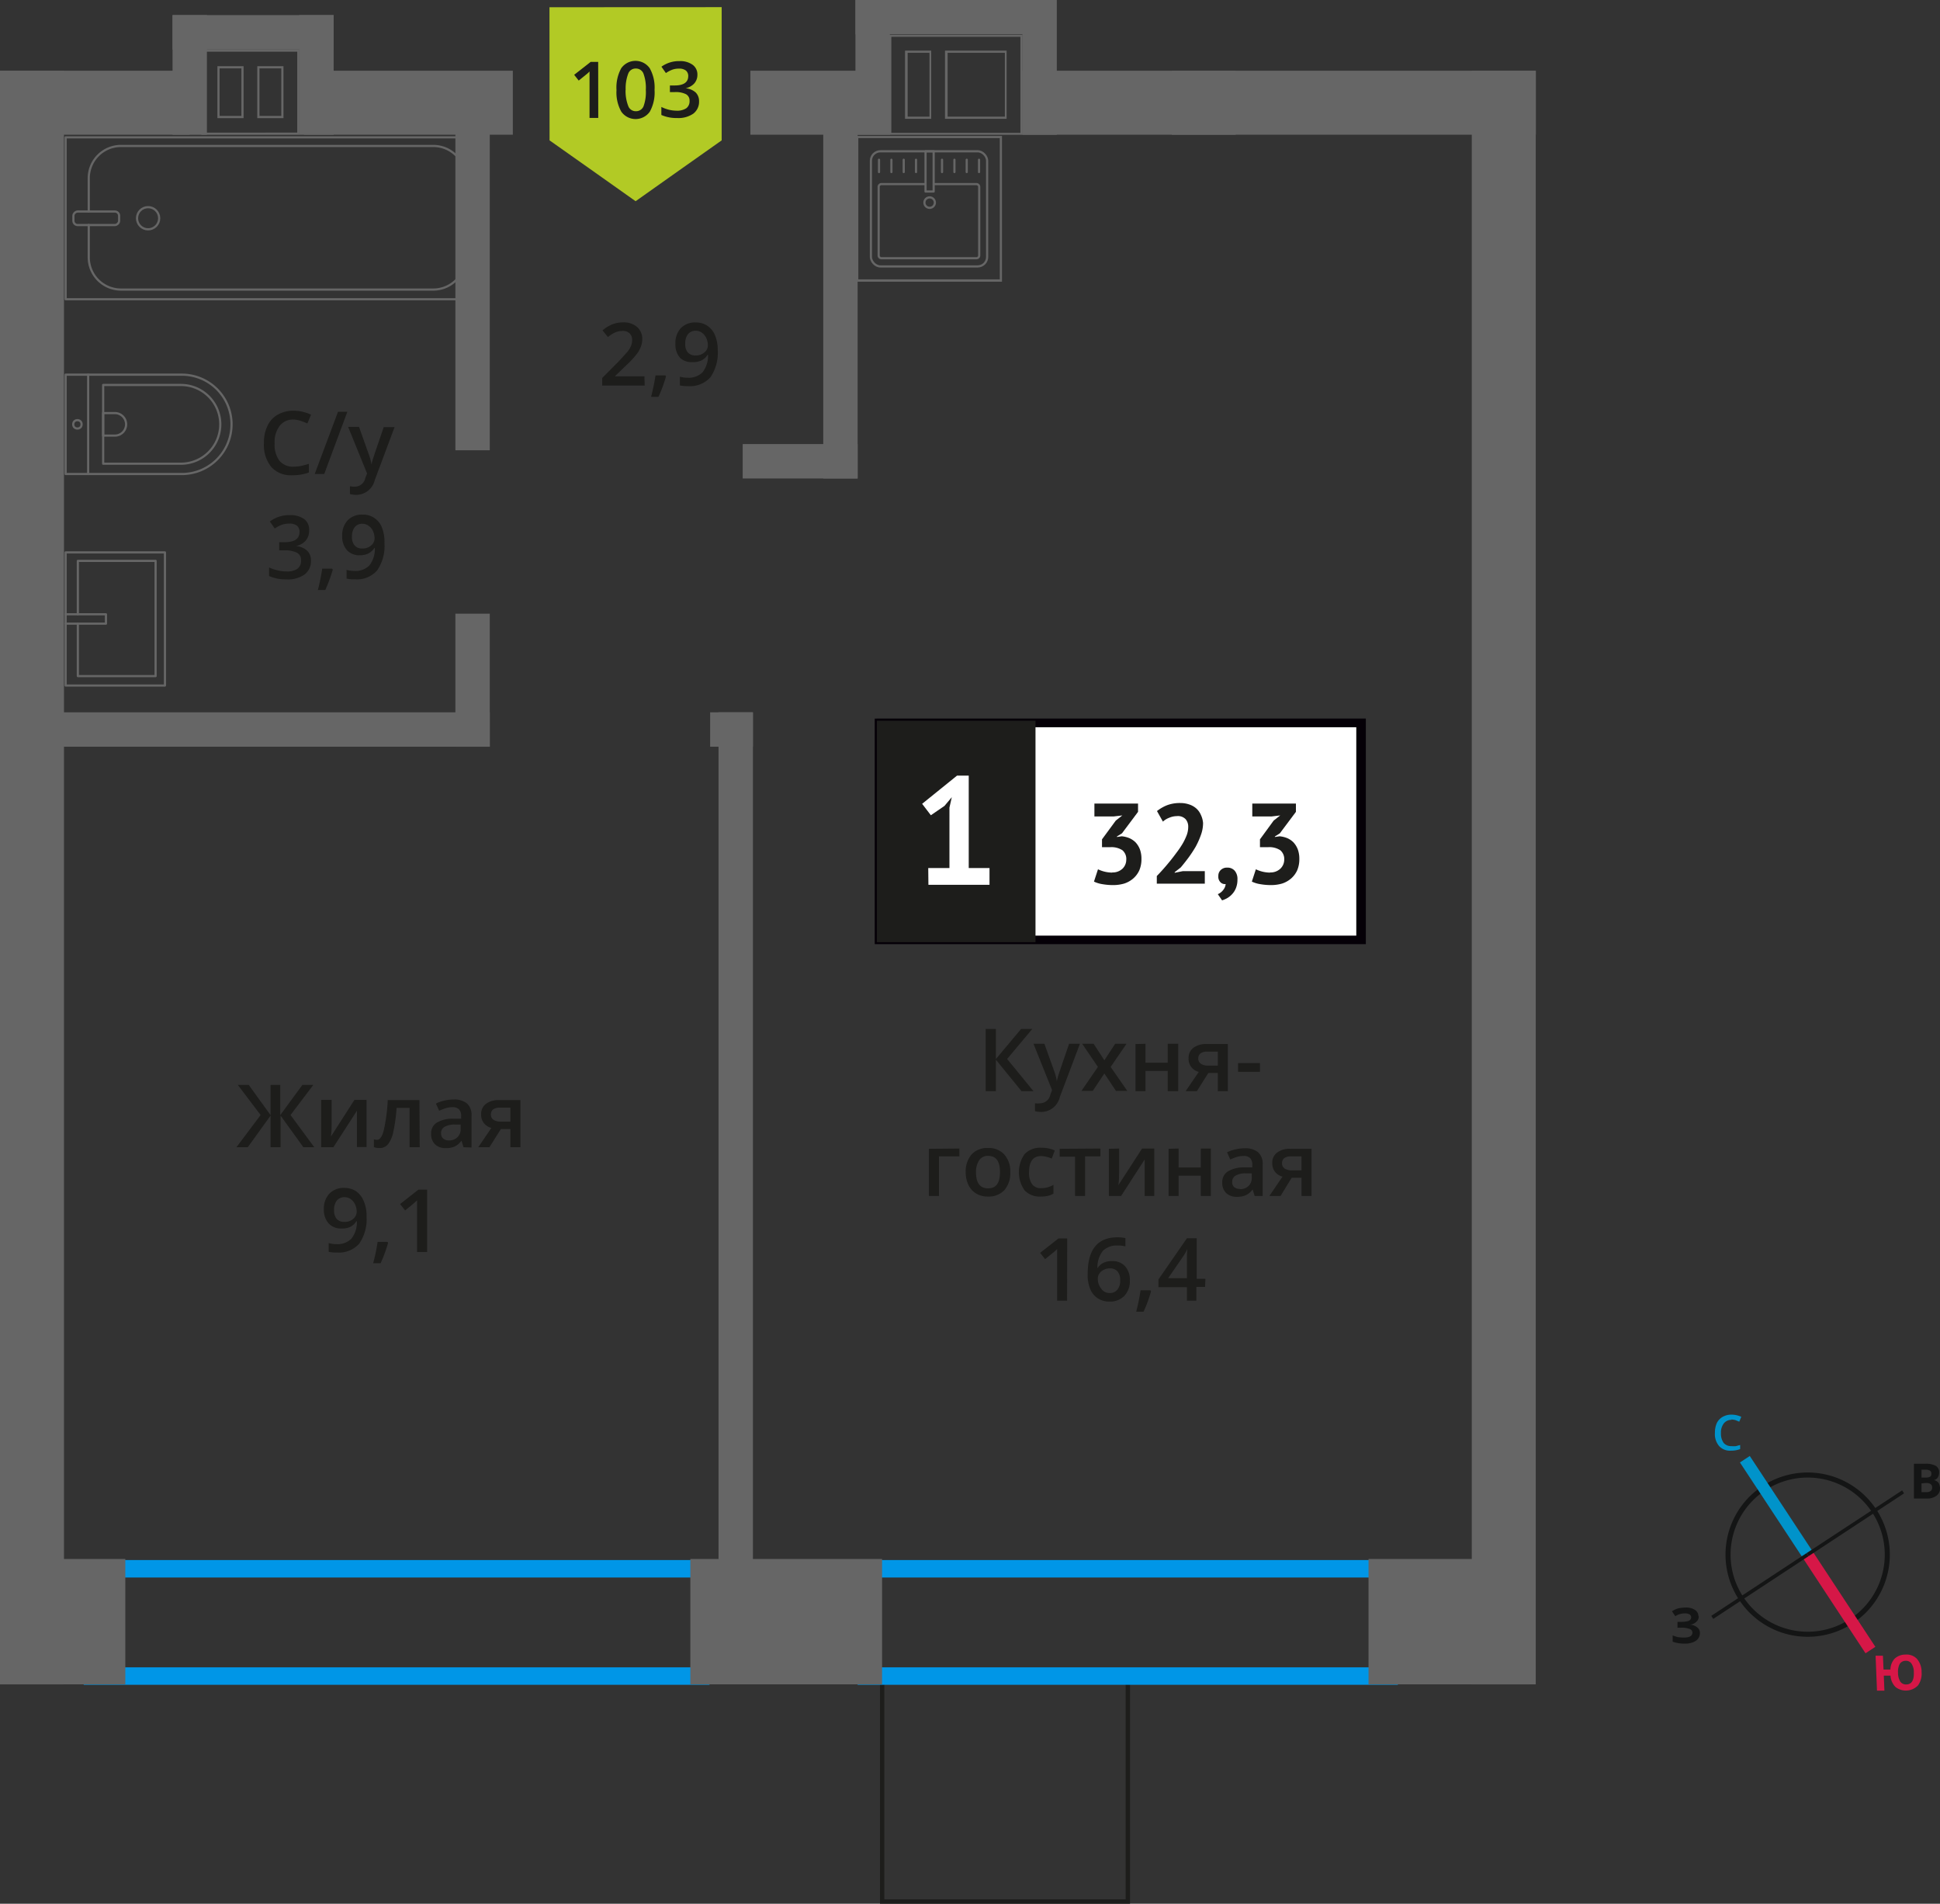 <svg id="Layer_1" data-name="Layer 1" xmlns="http://www.w3.org/2000/svg" width="222.29" height="218.08" viewBox="0 0 222.29 218.08">
  <rect x="0" y="0" width="222.29" height="218.08" fill="#333333" stroke="none"/>
  <defs>
    <style>
      .cls-1, .cls-10, .cls-11, .cls-12, .cls-4 {
        fill: none;
      }

      .cls-1, .cls-8 {
        stroke: #1d1d1b;
        stroke-width: 0.5px;
      }

      .cls-1, .cls-10, .cls-11, .cls-12 {
        stroke-miterlimit: 10;
      }

      .cls-2 {
        fill: #0096e7;
      }

      .cls-3 {
        fill: #666;
      }

      .cls-4 {
        stroke: #666;
        stroke-linecap: round;
        stroke-linejoin: round;
        stroke-width: 0.25px;
      }

      .cls-5, .cls-8 {
        fill: #1d1d1b;
      }

      .cls-6 {
        fill: #fff;
      }

      .cls-7 {
        fill: #050007;
      }

      .cls-8 {
        stroke-miterlimit: 22.93;
      }

      .cls-9 {
        fill: #b2ca25;
        fill-rule: evenodd;
      }

      .cls-10 {
        stroke: #141515;
        stroke-width: 0.58px;
      }

      .cls-11 {
        stroke: #0093ca;
        stroke-width: 1.35px;
      }

      .cls-12 {
        stroke: #d61747;
        stroke-width: 1.35px;
      }

      .cls-13 {
        fill: #141515;
      }

      .cls-14 {
        fill: #0093ca;
      }

      .cls-15 {
        fill: #d61747;
      }
    </style>
  </defs>
  <g>
    <rect class="cls-1" x="102.16" y="190.77" width="25.98" height="28.15" transform="translate(-89.69 319.99) rotate(-90)"/>
    <path class="cls-2" d="M158.17,180.71V191h-57.9V180.71h57.9m2-2H98.27V193h61.9V178.71Z"/>
    <path class="cls-2" d="M79.29,180.71V191H11.59V180.71h67.7m2-2H9.59V193h71.7V178.71Z"/>
    <path class="cls-3" d="M24.91,5.92h9.15v9.27H23.33V5.92h1.58m3,7.61V7.58h-3v5.95h3m4.57,0V7.58h-3v5.95h3m-.25-7.86H23.08V7.83h0v7.61H34.31V5.67Zm-4.57,7.61h-2.5V7.83h2.5v5.45Zm4.57,0h-2.5V7.83h2.5v5.45Z"/>
    <path class="cls-3" d="M116.92,4.22v11H102.13v-11h14.79M103.7,13.61h3V5.8h-3v7.81m11.64,0V5.8h-7.06v7.81h7.06M117.17,4H101.88V15.44h15.29V13.36h0V4ZM104,13.36V6.05h2.5v7.31Zm11.14,0h-6.56V6.05h6.56v7.31Z"/>
    <rect class="cls-3" x="5.56" y="81.6" width="50.56" height="3.94"/>
    <rect class="cls-3" x="81.37" y="81.6" width="4.9" height="3.94"/>
    <rect class="cls-3" x="85.1" y="50.87" width="13.17" height="3.94"/>
    <rect class="cls-3" x="46.54" y="75.95" width="15.24" height="3.94" transform="translate(132.07 23.76) rotate(90)"/>
    <rect class="cls-3" x="34.48" y="129.45" width="99.64" height="3.94" transform="translate(215.72 47.12) rotate(90)"/>
    <rect class="cls-3" x="35.12" y="30.58" width="38.07" height="3.94" transform="translate(86.7 -21.61) rotate(90)"/>
    <rect class="cls-3" x="75.66" y="32.19" width="41.29" height="3.94" transform="translate(130.46 -62.14) rotate(90)"/>
    <rect class="cls-3" x="156.81" y="178.59" width="18.44" height="14.36"/>
    <rect class="cls-3" y="178.59" width="14.36" height="14.36"/>
    <rect class="cls-3" x="79.1" y="178.59" width="21.97" height="14.36"/>
    <rect class="cls-3" x="79.88" y="96.86" width="184.85" height="7.33" transform="translate(71.78 272.83) rotate(-90)"/>
    <rect class="cls-3" x="-88.76" y="96.86" width="184.85" height="7.33" transform="translate(-96.86 104.19) rotate(-90)"/>
    <rect class="cls-3" x="134.26" y="8.1" width="41.72" height="7.33"/>
    <rect class="cls-3" x="117.15" y="8.1" width="24.44" height="7.33"/>
    <rect class="cls-3" x="85.98" y="8.1" width="15.95" height="7.33"/>
    <rect class="cls-3" x="34.83" y="8.1" width="23.93" height="7.33"/>
    <rect class="cls-3" y="8.1" width="21.74" height="7.33"/>
    <g>
      <rect class="cls-3" x="92.28" y="5.75" width="15.44" height="3.94" transform="translate(107.71 -92.28) rotate(90)"/>
      <rect class="cls-3" x="111.4" y="5.75" width="15.44" height="3.94" transform="translate(126.84 -111.4) rotate(90)"/>
      <rect class="cls-3" x="98.03" width="19.77" height="3.94" transform="translate(215.83 3.94) rotate(180)"/>
    </g>
    <g>
      <rect class="cls-3" x="29.41" y="6.62" width="13.71" height="3.94" transform="translate(44.85 -27.68) rotate(90)"/>
      <rect class="cls-3" x="14.89" y="6.62" width="13.71" height="3.94" transform="translate(30.33 -13.16) rotate(90)"/>
      <rect class="cls-3" x="19.78" y="1.73" width="18.46" height="3.94" transform="translate(58.01 7.4) rotate(-180)"/>
    </g>
    <g>
      <rect class="cls-4" x="21.71" y="1.54" width="18.55" height="46.92" transform="translate(55.98 -5.98) rotate(90)"/>
      <rect class="cls-4" x="10.26" y="22.38" width="1.55" height="5.24" rx="0.49" transform="translate(36.03 13.97) rotate(90)"/>
      <path class="cls-4" d="M10.17,24.23V20.41a3.69,3.69,0,0,1,3.69-3.69H49.65a3.69,3.69,0,0,1,3.69,3.69v9.08a3.69,3.69,0,0,1-3.69,3.68H13.86a3.69,3.69,0,0,1-3.69-3.68V25.77"/>
      <circle class="cls-4" cx="16.97" cy="25" r="1.27"/>
    </g>
    <g>
      <path class="cls-4" d="M7.52,42.92H20.84a5.69,5.69,0,0,1,5.69,5.69v0a5.69,5.69,0,0,1-5.69,5.69H7.52a0,0,0,0,1,0,0V42.92A0,0,0,0,1,7.52,42.92Z"/>
      <path class="cls-4" d="M11.82,44.1h8.91a4.51,4.51,0,0,1,4.51,4.51v0a4.51,4.51,0,0,1-4.51,4.51H11.82a0,0,0,0,1,0,0v-9a0,0,0,0,1,0,0Z"/>
      <path class="cls-4" d="M11.82,47.32h1.34a1.29,1.29,0,0,1,1.29,1.29v0a1.29,1.29,0,0,1-1.29,1.29H11.82a0,0,0,0,1,0,0V47.32A0,0,0,0,1,11.82,47.32Z"/>
      <circle class="cls-4" cx="8.87" cy="48.61" r="0.48"/>
      <line class="cls-4" x1="10.1" y1="42.92" x2="10.1" y2="54.3"/>
    </g>
    <g>
      <rect class="cls-4" x="7.52" y="63.28" width="11.38" height="15.25"/>
      <polyline class="cls-4" points="7.52 71.44 12.14 71.44 12.14 70.37 7.52 70.37"/>
      <polyline class="cls-4" points="8.92 71.44 8.92 77.45 17.83 77.45 17.83 64.25 8.92 64.25 8.92 70.37"/>
    </g>
    <g>
      <g>
        <rect class="cls-4" x="99.79" y="17.33" width="13.32" height="13.19" rx="1.09"/>
        <path class="cls-4" d="M107,21.09h4.88a.32.32,0,0,1,.32.32v7.85a.32.32,0,0,1-.32.32H101a.32.32,0,0,1-.32-.32V21.41a.32.32,0,0,1,.32-.32h5"/>
        <circle class="cls-4" cx="106.52" cy="23.21" r="0.6"/>
        <rect class="cls-4" x="106.05" y="17.33" width="0.93" height="4.61"/>
        <line class="cls-4" x1="100.72" y1="18.3" x2="100.72" y2="19.71"/>
        <line class="cls-4" x1="102.14" y1="18.3" x2="102.14" y2="19.71"/>
        <line class="cls-4" x1="103.55" y1="18.3" x2="103.55" y2="19.71"/>
        <line class="cls-4" x1="104.96" y1="18.3" x2="104.96" y2="19.71"/>
        <line class="cls-4" x1="107.94" y1="18.3" x2="107.94" y2="19.71"/>
        <line class="cls-4" x1="109.36" y1="18.3" x2="109.36" y2="19.71"/>
        <line class="cls-4" x1="110.77" y1="18.3" x2="110.77" y2="19.71"/>
        <line class="cls-4" x1="112.18" y1="18.3" x2="112.18" y2="19.71"/>
      </g>
      <path class="cls-3" d="M114.56,15.82V32H98.35V15.82h16.21m.25-.25H98.1v16.7h16.71V15.57Z"/>
    </g>
    <g>
      <g>
        <path class="cls-5" d="M118.42,125h-1.37l-2.94-3.61V125h-1.17v-7.13h1.17v3.45l2.89-3.45h1.28l-2.88,3.44Z"/>
        <path class="cls-5" d="M118.42,119.57h1.25l1.1,3.07a6.28,6.28,0,0,1,.33,1.23h0a5.12,5.12,0,0,1,.16-.66c.08-.25.49-1.46,1.24-3.64h1.24l-2.31,6.12a2.19,2.19,0,0,1-2.1,1.69,3.06,3.06,0,0,1-.74-.09v-.9a3.42,3.42,0,0,0,.59,0,1.22,1.22,0,0,0,1.17-1l.2-.51Z"/>
        <path class="cls-5" d="M125.8,122.22,124,119.57h1.31l1.23,1.89,1.24-1.89h1.3l-1.82,2.65,1.91,2.75h-1.3l-1.33-2-1.33,2h-1.3Z"/>
        <path class="cls-5" d="M131.25,119.57v2.17h2.55v-2.17H135V125H133.8v-2.32h-2.55V125h-1.14v-5.4Z"/>
        <path class="cls-5" d="M137.14,125h-1.29l1.51-2.21a1.53,1.53,0,0,1-1.17-1.56,1.42,1.42,0,0,1,.54-1.19,2.37,2.37,0,0,1,1.5-.44h2.46V125h-1.15v-2.08h-1.09Zm.16-3.76a.71.71,0,0,0,.32.63,1.51,1.51,0,0,0,.85.2h1.07v-1.6h-1.25a1.18,1.18,0,0,0-.73.2A.7.7,0,0,0,137.3,121.21Z"/>
        <path class="cls-5" d="M141.86,122.78v-1h2.51v1Z"/>
        <path class="cls-5" d="M109.93,131.57v.9h-2.34V137h-1.15v-5.4Z"/>
        <path class="cls-5" d="M115.76,134.26a3,3,0,0,1-.67,2.07,2.47,2.47,0,0,1-1.89.74,2.57,2.57,0,0,1-1.34-.34,2.31,2.31,0,0,1-.9-1,3.48,3.48,0,0,1-.31-1.49,3,3,0,0,1,.68-2,2.44,2.44,0,0,1,1.9-.73,2.37,2.37,0,0,1,1.85.75A2.88,2.88,0,0,1,115.76,134.26Zm-3.93,0c0,1.25.46,1.87,1.39,1.87s1.36-.62,1.36-1.87-.46-1.85-1.37-1.85a1.17,1.17,0,0,0-1,.48A2.41,2.41,0,0,0,111.83,134.26Z"/>
        <path class="cls-5" d="M119.26,137.07a2.37,2.37,0,0,1-1.86-.71,3.61,3.61,0,0,1,0-4.15,2.44,2.44,0,0,1,1.92-.73,3.62,3.62,0,0,1,1.54.31l-.35.93a3.43,3.43,0,0,0-1.2-.29c-.93,0-1.4.62-1.4,1.86a2.27,2.27,0,0,0,.35,1.37,1.22,1.22,0,0,0,1,.45,2.83,2.83,0,0,0,1.45-.38v1a1.93,1.93,0,0,1-.65.26A3.51,3.51,0,0,1,119.26,137.07Z"/>
        <path class="cls-5" d="M126.09,131.57v.9h-1.76V137h-1.15v-4.5h-1.76v-.9Z"/>
        <path class="cls-5" d="M128.23,131.57v2.77c0,.32,0,.8-.08,1.42l2.71-4.19h1.4V137h-1.1v-2.72q0-.23,0-.72c0-.34,0-.58,0-.74l-2.7,4.18h-1.4v-5.4Z"/>
        <path class="cls-5" d="M135.05,131.57v2.17h2.54v-2.17h1.15V137h-1.15v-2.32h-2.54V137H133.9v-5.4Z"/>
        <path class="cls-5" d="M143.76,137l-.23-.75h0a2.07,2.07,0,0,1-.79.67,2.44,2.44,0,0,1-1,.18,1.69,1.69,0,0,1-1.24-.43,1.58,1.58,0,0,1-.45-1.21,1.43,1.43,0,0,1,.62-1.26,3.53,3.53,0,0,1,1.89-.47l.93,0v-.28a1.1,1.1,0,0,0-.24-.78,1,1,0,0,0-.75-.25,2.67,2.67,0,0,0-.8.12,5,5,0,0,0-.73.29l-.37-.83a4,4,0,0,1,1-.34,4.45,4.45,0,0,1,1-.12,2.33,2.33,0,0,1,1.55.45,1.75,1.75,0,0,1,.53,1.41V137Zm-1.71-.78a1.37,1.37,0,0,0,1-.35,1.27,1.27,0,0,0,.38-1v-.46l-.69,0a2.27,2.27,0,0,0-1.18.27.81.81,0,0,0-.37.74.75.75,0,0,0,.21.56A1,1,0,0,0,142.05,136.19Z"/>
        <path class="cls-5" d="M146.73,137h-1.28l1.5-2.21a1.61,1.61,0,0,1-.86-.56,1.57,1.57,0,0,1-.31-1,1.4,1.4,0,0,1,.55-1.19,2.32,2.32,0,0,1,1.49-.44h2.46V137h-1.15v-2.08H148Zm.17-3.76a.7.7,0,0,0,.31.63,1.53,1.53,0,0,0,.85.2h1.07v-1.6h-1.25a1.2,1.2,0,0,0-.73.2A.7.7,0,0,0,146.9,133.21Z"/>
        <path class="cls-5" d="M122.27,149h-1.14v-4.61c0-.55,0-1,0-1.3l-.28.26-1.1.89-.57-.72,2.1-1.65h1Z"/>
        <path class="cls-5" d="M124.63,145.93q0-4.19,3.41-4.19a3.88,3.88,0,0,1,.91.09v.95a3.13,3.13,0,0,0-.86-.1,2.24,2.24,0,0,0-1.72.61,3,3,0,0,0-.62,2h0a1.66,1.66,0,0,1,.65-.61,2.1,2.1,0,0,1,1-.22,1.94,1.94,0,0,1,1.52.6,2.31,2.31,0,0,1,.54,1.62,2.44,2.44,0,0,1-.63,1.77,2.28,2.28,0,0,1-1.71.65,2.35,2.35,0,0,1-1.33-.37,2.28,2.28,0,0,1-.87-1.07A4.16,4.16,0,0,1,124.63,145.93Zm2.49,2.19a1.09,1.09,0,0,0,.91-.38,1.59,1.59,0,0,0,.32-1.09,1.42,1.42,0,0,0-.3-1,1.1,1.1,0,0,0-.9-.35,1.42,1.42,0,0,0-.68.16,1.24,1.24,0,0,0-.5.43,1,1,0,0,0-.18.56,1.8,1.8,0,0,0,.38,1.16A1.14,1.14,0,0,0,127.12,148.12Z"/>
        <path class="cls-5" d="M131.89,147.92a15,15,0,0,1-.86,2.34h-.84a24.85,24.85,0,0,0,.5-2.45h1.13Z"/>
        <path class="cls-5" d="M138.08,147.42h-1V149H136v-1.55h-3.26v-.89l3.26-4.71h1.12v4.64h1Zm-2.08-1v-1.79c0-.64,0-1.16.05-1.56h0a5.43,5.43,0,0,1-.43.78l-1.77,2.57Z"/>
      </g>
      <g>
        <rect class="cls-6" x="100.72" y="82.81" width="54.7" height="24.87"/>
        <path class="cls-7" d="M155.41,83.31h-54.1v23.87h54.1Zm-54.64-1H156.5v25.85H100.23V82.32Z"/>
        <rect class="cls-8" x="100.72" y="82.81" width="17.68" height="24.87"/>
        <g>
          <path class="cls-5" d="M127.4,99.94a1.63,1.63,0,0,0,1.23-.44,1.42,1.42,0,0,0,.42-1,1.31,1.31,0,0,0-.44-1.1,2.29,2.29,0,0,0-1.4-.35h-.94v-.9L127.85,94l.75-.59-1,.12h-2.2V92.05h5V93l-1.84,2.46-.58.36v.06l.55-.08a3.08,3.08,0,0,1,.87.21,2.36,2.36,0,0,1,.72.49,2.52,2.52,0,0,1,.49.79,3.08,3.08,0,0,1,.18,1.09,3.22,3.22,0,0,1-.25,1.33,2.75,2.75,0,0,1-.71.94,3,3,0,0,1-1,.56,4.47,4.47,0,0,1-1.29.18,7.08,7.08,0,0,1-1.19-.1,3.42,3.42,0,0,1-1-.3l.46-1.41a3.81,3.81,0,0,0,1.67.38Z"/>
          <path class="cls-5" d="M137.85,94.28a4,4,0,0,1-.24,1.35A9.3,9.3,0,0,1,137,97a14.39,14.39,0,0,1-.83,1.26c-.3.4-.59.77-.88,1.11l-.69.54v.07l.94-.19h2.51v1.44h-5.5v-.88c.21-.21.45-.47.71-.76s.52-.6.79-.93.52-.66.77-1a10.36,10.36,0,0,0,.68-1,6.64,6.64,0,0,0,.48-1,2.76,2.76,0,0,0,.17-.94,1.29,1.29,0,0,0-.3-.88,1.21,1.21,0,0,0-1-.35,2.25,2.25,0,0,0-.86.18,2.19,2.19,0,0,0-.74.45l-.68-1.21a4.57,4.57,0,0,1,1.16-.67,4.14,4.14,0,0,1,1.52-.25,3.09,3.09,0,0,1,1,.16,2.29,2.29,0,0,1,.81.45,2.07,2.07,0,0,1,.54.75A2.62,2.62,0,0,1,137.85,94.28Z"/>
          <path class="cls-5" d="M139.6,100.35a.9.9,0,0,1,.29-.7,1,1,0,0,1,.73-.26,1.09,1.09,0,0,1,.86.36,1.45,1.45,0,0,1,.31,1,2.57,2.57,0,0,1-.18,1,2.22,2.22,0,0,1-.45.7,2.35,2.35,0,0,1-.57.45,3.13,3.13,0,0,1-.56.24l-.49-.71a1.5,1.5,0,0,0,.61-.47,1.24,1.24,0,0,0,.29-.69.7.7,0,0,1-.57-.18A.89.89,0,0,1,139.6,100.35Z"/>
          <path class="cls-5" d="M145.49,99.94a1.63,1.63,0,0,0,1.23-.44,1.43,1.43,0,0,0,.43-1,1.32,1.32,0,0,0-.45-1.1,2.26,2.26,0,0,0-1.4-.35h-.93v-.9L145.94,94l.75-.59-1,.12h-2.2V92.05h5V93l-1.84,2.46-.57.36v.06l.54-.08a3.08,3.08,0,0,1,.87.21,2.24,2.24,0,0,1,.72.49,2.52,2.52,0,0,1,.49.79,3.08,3.08,0,0,1,.18,1.09,3.22,3.22,0,0,1-.25,1.33,2.75,2.75,0,0,1-.71.94,3,3,0,0,1-1,.56,4.47,4.47,0,0,1-1.29.18,7.08,7.08,0,0,1-1.19-.1,3.42,3.42,0,0,1-1-.3l.46-1.41a3.81,3.81,0,0,0,1.67.38Z"/>
        </g>
        <path class="cls-6" d="M106.36,99.44h2.43V92.51l.27-1.19-.84,1-1.56,1.07-1-1.31,4-3.23H111V99.44h2.38v1.92h-7Z"/>
      </g>
    </g>
    <g>
      <path class="cls-5" d="M29.86,127.73l-2.61-3.45H28.5L31,127.74v-3.46h1.11v3.46l2.54-3.46h1.25l-2.61,3.45,2.72,3.69H34.76l-2.61-3.62v3.62H31V127.8l-2.61,3.62h-1.3Z"/>
      <path class="cls-5" d="M38,126v2.77c0,.32,0,.8-.08,1.42L40.61,126H42v5.4h-1.1V128.7q0-.22,0-.72c0-.34,0-.58,0-.74l-2.7,4.18h-1.4V126Z"/>
      <path class="cls-5" d="M48.09,131.42H46.93v-4.5H45.44a18.07,18.07,0,0,1-.37,2.72,3.45,3.45,0,0,1-.6,1.42,1.2,1.2,0,0,1-1,.45,1.48,1.48,0,0,1-.63-.11v-.89a1.13,1.13,0,0,0,.36.06c.33,0,.59-.37.78-1.12a20.08,20.08,0,0,0,.45-3.43h3.63Z"/>
      <path class="cls-5" d="M53.11,131.42l-.23-.75h0a2.16,2.16,0,0,1-.79.67,2.44,2.44,0,0,1-1,.18,1.69,1.69,0,0,1-1.24-.43,1.6,1.6,0,0,1-.45-1.21,1.43,1.43,0,0,1,.62-1.26,3.53,3.53,0,0,1,1.89-.47l.93,0v-.29a1.09,1.09,0,0,0-.24-.77,1,1,0,0,0-.75-.26,2.4,2.4,0,0,0-.8.13,6.46,6.46,0,0,0-.73.28l-.37-.82a4,4,0,0,1,1-.35,4.45,4.45,0,0,1,1-.12,2.31,2.31,0,0,1,1.55.45,1.77,1.77,0,0,1,.53,1.42v3.63Zm-1.71-.78a1.37,1.37,0,0,0,1-.35,1.24,1.24,0,0,0,.38-1v-.47l-.69,0a2.26,2.26,0,0,0-1.18.28.8.8,0,0,0-.37.73.72.72,0,0,0,.21.56A.91.91,0,0,0,51.4,130.64Z"/>
      <path class="cls-5" d="M56.08,131.42H54.8l1.5-2.21a1.61,1.61,0,0,1-.86-.56,1.57,1.57,0,0,1-.31-1,1.44,1.44,0,0,1,.55-1.2,2.38,2.38,0,0,1,1.49-.43h2.46v5.4H58.48v-2.08H57.39Zm.17-3.76a.7.7,0,0,0,.31.63,1.62,1.62,0,0,0,.85.2h1.07v-1.6H57.23a1.2,1.2,0,0,0-.73.2A.7.7,0,0,0,56.25,127.66Z"/>
      <path class="cls-5" d="M42,139.33a4.94,4.94,0,0,1-.85,3.15,3.13,3.13,0,0,1-2.56,1,4,4,0,0,1-.93-.08v-1a3.26,3.26,0,0,0,.87.12,2.24,2.24,0,0,0,1.73-.62,3,3,0,0,0,.63-2h-.06a1.68,1.68,0,0,1-.69.64,2.25,2.25,0,0,1-1,.19,1.9,1.9,0,0,1-1.49-.59,2.3,2.3,0,0,1-.54-1.62,2.48,2.48,0,0,1,.63-1.78,2.24,2.24,0,0,1,1.71-.66,2.44,2.44,0,0,1,1.33.37,2.49,2.49,0,0,1,.87,1.08A4.11,4.11,0,0,1,42,139.33Zm-2.49-2.19a1.13,1.13,0,0,0-.92.39,1.68,1.68,0,0,0-.31,1.09,1.47,1.47,0,0,0,.29,1,1.1,1.1,0,0,0,.9.35,1.4,1.4,0,0,0,1-.34,1.06,1.06,0,0,0,.4-.82,2,2,0,0,0-.17-.81,1.49,1.49,0,0,0-.47-.6A1.18,1.18,0,0,0,39.53,137.14Z"/>
      <path class="cls-5" d="M44.47,142.37a16.12,16.12,0,0,1-.86,2.34h-.85a22.42,22.42,0,0,0,.51-2.45H44.4Z"/>
      <path class="cls-5" d="M48.94,143.42H47.79v-4.61c0-.55,0-1,0-1.3l-.28.25c-.11.1-.47.4-1.09.9l-.58-.73,2.1-1.65h1Z"/>
    </g>
    <g>
      <path class="cls-5" d="M73.87,44.17H69V43.3l1.84-1.85c.54-.56.9-1,1.08-1.18a2.76,2.76,0,0,0,.39-.66,1.76,1.76,0,0,0,.12-.66,1,1,0,0,0-.29-.76,1.08,1.08,0,0,0-.8-.28,2.18,2.18,0,0,0-.8.15,3.82,3.82,0,0,0-.88.55l-.62-.76a4,4,0,0,1,1.15-.71,3.44,3.44,0,0,1,1.2-.21,2.34,2.34,0,0,1,1.6.52,1.76,1.76,0,0,1,.6,1.4,2.39,2.39,0,0,1-.18.92,3.37,3.37,0,0,1-.53.89,11.13,11.13,0,0,1-1.19,1.25l-1.24,1.2v0h3.39Z"/>
      <path class="cls-5" d="M76.31,43.12a16.12,16.12,0,0,1-.86,2.34H74.6A22.91,22.91,0,0,0,75.11,43h1.13Z"/>
      <path class="cls-5" d="M82.24,40.08a4.94,4.94,0,0,1-.85,3.15,3.13,3.13,0,0,1-2.56,1,3.93,3.93,0,0,1-.93-.08v-1a3.26,3.26,0,0,0,.87.12,2.25,2.25,0,0,0,1.73-.62,3.1,3.1,0,0,0,.63-2h-.06a1.64,1.64,0,0,1-.7.64,2.18,2.18,0,0,1-1,.19A1.9,1.9,0,0,1,77.93,41a2.3,2.3,0,0,1-.54-1.62A2.52,2.52,0,0,1,78,37.6a2.26,2.26,0,0,1,1.72-.66,2.32,2.32,0,0,1,1.32.37,2.44,2.44,0,0,1,.88,1.08A4.29,4.29,0,0,1,82.24,40.08Zm-2.49-2.19a1.12,1.12,0,0,0-.92.39,1.68,1.68,0,0,0-.31,1.09,1.41,1.41,0,0,0,.29,1,1.13,1.13,0,0,0,.9.35,1.43,1.43,0,0,0,1-.35,1,1,0,0,0,.4-.81,2,2,0,0,0-.17-.81,1.49,1.49,0,0,0-.47-.6A1.12,1.12,0,0,0,79.75,37.89Z"/>
    </g>
    <g>
      <path class="cls-5" d="M33.63,48.06a1.91,1.91,0,0,0-1.58.72,3,3,0,0,0-.58,2,3.05,3.05,0,0,0,.55,2,2,2,0,0,0,1.61.68,4.31,4.31,0,0,0,.88-.09,8.32,8.32,0,0,0,.88-.24v1a5.37,5.37,0,0,1-1.9.31,3,3,0,0,1-2.41-.95,4,4,0,0,1-.84-2.71,4.38,4.38,0,0,1,.41-2,2.82,2.82,0,0,1,1.18-1.28,3.5,3.5,0,0,1,1.81-.45,4.57,4.57,0,0,1,2,.46l-.42,1a7.71,7.71,0,0,0-.77-.3A2.89,2.89,0,0,0,33.63,48.06Z"/>
      <path class="cls-5" d="M39.8,47.17,37.15,54.3H36.06l2.67-7.13Z"/>
      <path class="cls-5" d="M39.89,48.9h1.25L42.24,52a6.28,6.28,0,0,1,.33,1.23h0a5.12,5.12,0,0,1,.16-.66c.08-.25.49-1.46,1.24-3.64h1.24L42.94,55a2.19,2.19,0,0,1-2.1,1.69,3.06,3.06,0,0,1-.74-.09v-.9a2.65,2.65,0,0,0,.59.05,1.22,1.22,0,0,0,1.17-1l.2-.51Z"/>
      <path class="cls-5" d="M35.42,60.81a1.68,1.68,0,0,1-.4,1.13,2,2,0,0,1-1.11.61v0a2.2,2.2,0,0,1,1.29.54,1.54,1.54,0,0,1,.43,1.13,1.9,1.9,0,0,1-.73,1.59,3.31,3.31,0,0,1-2.07.56,4.76,4.76,0,0,1-2-.38V65a4.37,4.37,0,0,0,1,.34,4.22,4.22,0,0,0,1,.12,2.08,2.08,0,0,0,1.24-.3,1.12,1.12,0,0,0,.42-1,.9.9,0,0,0-.46-.84,2.87,2.87,0,0,0-1.42-.27h-.62v-.94h.62c1.14,0,1.71-.39,1.71-1.18a.91.91,0,0,0-.29-.71,1.4,1.4,0,0,0-.88-.24,2.54,2.54,0,0,0-.78.11,3.71,3.71,0,0,0-.89.45l-.56-.8a3.68,3.68,0,0,1,2.28-.73,2.69,2.69,0,0,1,1.68.47A1.53,1.53,0,0,1,35.42,60.81Z"/>
      <path class="cls-5" d="M38.13,65.26a17.88,17.88,0,0,1-.86,2.33h-.85a22.25,22.25,0,0,0,.5-2.45h1.13Z"/>
      <path class="cls-5" d="M44.05,62.21a4.88,4.88,0,0,1-.85,3.15,3.06,3.06,0,0,1-2.55,1,3.54,3.54,0,0,1-.94-.08v-1a3.28,3.28,0,0,0,.88.12,2.22,2.22,0,0,0,1.73-.62,3.07,3.07,0,0,0,.63-2h-.06a1.81,1.81,0,0,1-.7.63,2.18,2.18,0,0,1-.95.2,1.92,1.92,0,0,1-1.49-.59,2.34,2.34,0,0,1-.54-1.63,2.49,2.49,0,0,1,.62-1.78,2.25,2.25,0,0,1,1.71-.66,2.29,2.29,0,0,1,2.21,1.45A4.33,4.33,0,0,1,44.05,62.21ZM41.56,60a1.1,1.1,0,0,0-.91.38,1.72,1.72,0,0,0-.32,1.1,1.41,1.41,0,0,0,.3,1,1.08,1.08,0,0,0,.89.35,1.43,1.43,0,0,0,1-.34,1.06,1.06,0,0,0,.4-.81,2.08,2.08,0,0,0-.17-.82,1.39,1.39,0,0,0-.47-.59A1.16,1.16,0,0,0,41.56,60Z"/>
    </g>
    <polygon class="cls-9" points="82.69 16.08 82.69 16.08 77.76 19.56 72.83 23.05 67.9 19.56 62.97 16.08 62.97 16.08 62.97 16.08 62.96 0.83 82.69 0.82 82.69 16.07 82.69 16.08"/>
    <g>
      <path class="cls-5" d="M68.55,13.51h-1V9.36q0-.73,0-1.17c-.06.07-.15.14-.24.23l-1,.81-.52-.66,1.89-1.48h.86Z"/>
      <path class="cls-5" d="M75,10.3a4.56,4.56,0,0,1-.54,2.49,2,2,0,0,1-3.27,0,4.48,4.48,0,0,1-.55-2.46,4.61,4.61,0,0,1,.54-2.51,2,2,0,0,1,3.27,0A4.52,4.52,0,0,1,75,10.3Zm-3.32,0A4.71,4.71,0,0,0,72,12.18a.91.91,0,0,0,.87.56.92.92,0,0,0,.87-.57A4.72,4.72,0,0,0,74,10.3a4.72,4.72,0,0,0-.27-1.87.92.92,0,0,0-.87-.58.9.9,0,0,0-.87.57A4.71,4.71,0,0,0,71.69,10.3Z"/>
      <path class="cls-5" d="M79.91,8.56a1.48,1.48,0,0,1-.36,1,1.84,1.84,0,0,1-1,.55v0a2,2,0,0,1,1.16.48,1.39,1.39,0,0,1,.39,1,1.71,1.71,0,0,1-.66,1.43,3,3,0,0,1-1.86.5,4.22,4.22,0,0,1-1.8-.35v-.92a4.22,4.22,0,0,0,.86.32,4,4,0,0,0,.88.11,1.9,1.9,0,0,0,1.12-.28,1,1,0,0,0,.37-.86.81.81,0,0,0-.41-.75,2.63,2.63,0,0,0-1.29-.24h-.55V9.79h.56c1,0,1.54-.36,1.54-1.07a.8.8,0,0,0-.27-.64,1.26,1.26,0,0,0-.79-.22,2.32,2.32,0,0,0-.7.1,3.38,3.38,0,0,0-.8.41l-.51-.73A3.42,3.42,0,0,1,77.85,7a2.42,2.42,0,0,1,1.51.42A1.36,1.36,0,0,1,79.91,8.56Z"/>
    </g>
  </g>
  <g>
    <path class="cls-10" d="M202.12,170.47a9.12,9.12,0,1,1-2.61,12.63,9.1,9.1,0,0,1,2.61-12.63Z"/>
    <line class="cls-11" x1="199.93" y1="167.16" x2="207.13" y2="178.09"/>
    <line class="cls-12" x1="214.32" y1="189.02" x2="207.13" y2="178.09"/>
    <polygon class="cls-13" points="196.08 185.1 207.01 177.91 207.24 178.26 196.31 185.45 196.08 185.1"/>
    <polygon class="cls-13" points="217.95 170.73 207.01 177.91 207.24 178.26 218.17 171.07 217.95 170.73"/>
    <path class="cls-14" d="M198.4,162.65a1.09,1.09,0,0,0-.89.42,1.7,1.7,0,0,0-.32,1.1,1.8,1.8,0,0,0,.31,1.12,1.12,1.12,0,0,0,.9.37,2.76,2.76,0,0,0,.51,0l.48-.13V166a3,3,0,0,1-1.07.18,1.68,1.68,0,0,1-1.35-.54,2.11,2.11,0,0,1-.47-1.51,2.7,2.7,0,0,1,.21-1.1,1.67,1.67,0,0,1,.67-.72,2.06,2.06,0,0,1,1-.26,2.79,2.79,0,0,1,1.14.25l-.23.56-.44-.18a2.41,2.41,0,0,0-.48-.07Z"/>
    <path class="cls-15" d="M220.18,191.54a2.32,2.32,0,0,1-.41,1.53,1.93,1.93,0,0,1-2.57.19,2,2,0,0,1-.58-1.31l-.77,0,.07,1.72-.85,0-.16-4,.84,0,.07,1.58.79,0a1.88,1.88,0,0,1,.49-1.25,1.79,1.79,0,0,1,1.21-.46,1.64,1.64,0,0,1,1.34.49,2.28,2.28,0,0,1,.53,1.51Zm-2.7.11a1.92,1.92,0,0,0,.27,1,.79.79,0,0,0,.68.31c.61,0,.9-.49.86-1.39a1.72,1.72,0,0,0-.27-1,.76.76,0,0,0-.68-.32.8.8,0,0,0-.67.37,1.92,1.92,0,0,0-.19,1Z"/>
    <path class="cls-13" d="M219.3,167.68h1.26a2.41,2.41,0,0,1,1.23.23.83.83,0,0,1,.4.78,1,1,0,0,1-.17.59.67.67,0,0,1-.45.27v0a.89.89,0,0,1,.54.3,1.15,1.15,0,0,1,.18.64,1,1,0,0,1-.39.84,1.66,1.66,0,0,1-1.08.33H219.3Zm.87,1.58h.48a1,1,0,0,0,.51-.1.38.38,0,0,0,.14-.36.36.36,0,0,0-.16-.33,1,1,0,0,0-.54-.11h-.43Zm0,.67v1h.54a.83.83,0,0,0,.52-.13.5.5,0,0,0,.16-.41c0-.33-.23-.51-.7-.51Z"/>
    <path class="cls-13" d="M194.65,185.16a.79.79,0,0,1-.29.63,1.13,1.13,0,0,1-.74.32v0a1.5,1.5,0,0,1,.85.31.78.78,0,0,1,.31.64,1.06,1.06,0,0,1-.45.89,2.17,2.17,0,0,1-1.24.33,3.77,3.77,0,0,1-1.43-.22v-.72a3.36,3.36,0,0,0,.61.2,4.87,4.87,0,0,0,.65.05c.67,0,1-.18,1-.58a.44.44,0,0,0-.33-.41,2.62,2.62,0,0,0-1-.14h-.38v-.67h.34a3,3,0,0,0,.94-.11.45.45,0,0,0,.29-.42.4.4,0,0,0-.18-.32,1.06,1.06,0,0,0-.56-.12,2,2,0,0,0-1.08.32l-.38-.56a2.71,2.71,0,0,1,.73-.34,4.52,4.52,0,0,1,.85-.09,1.84,1.84,0,0,1,1.05.27.86.86,0,0,1,.4.72Z"/>
  </g>
</svg>
